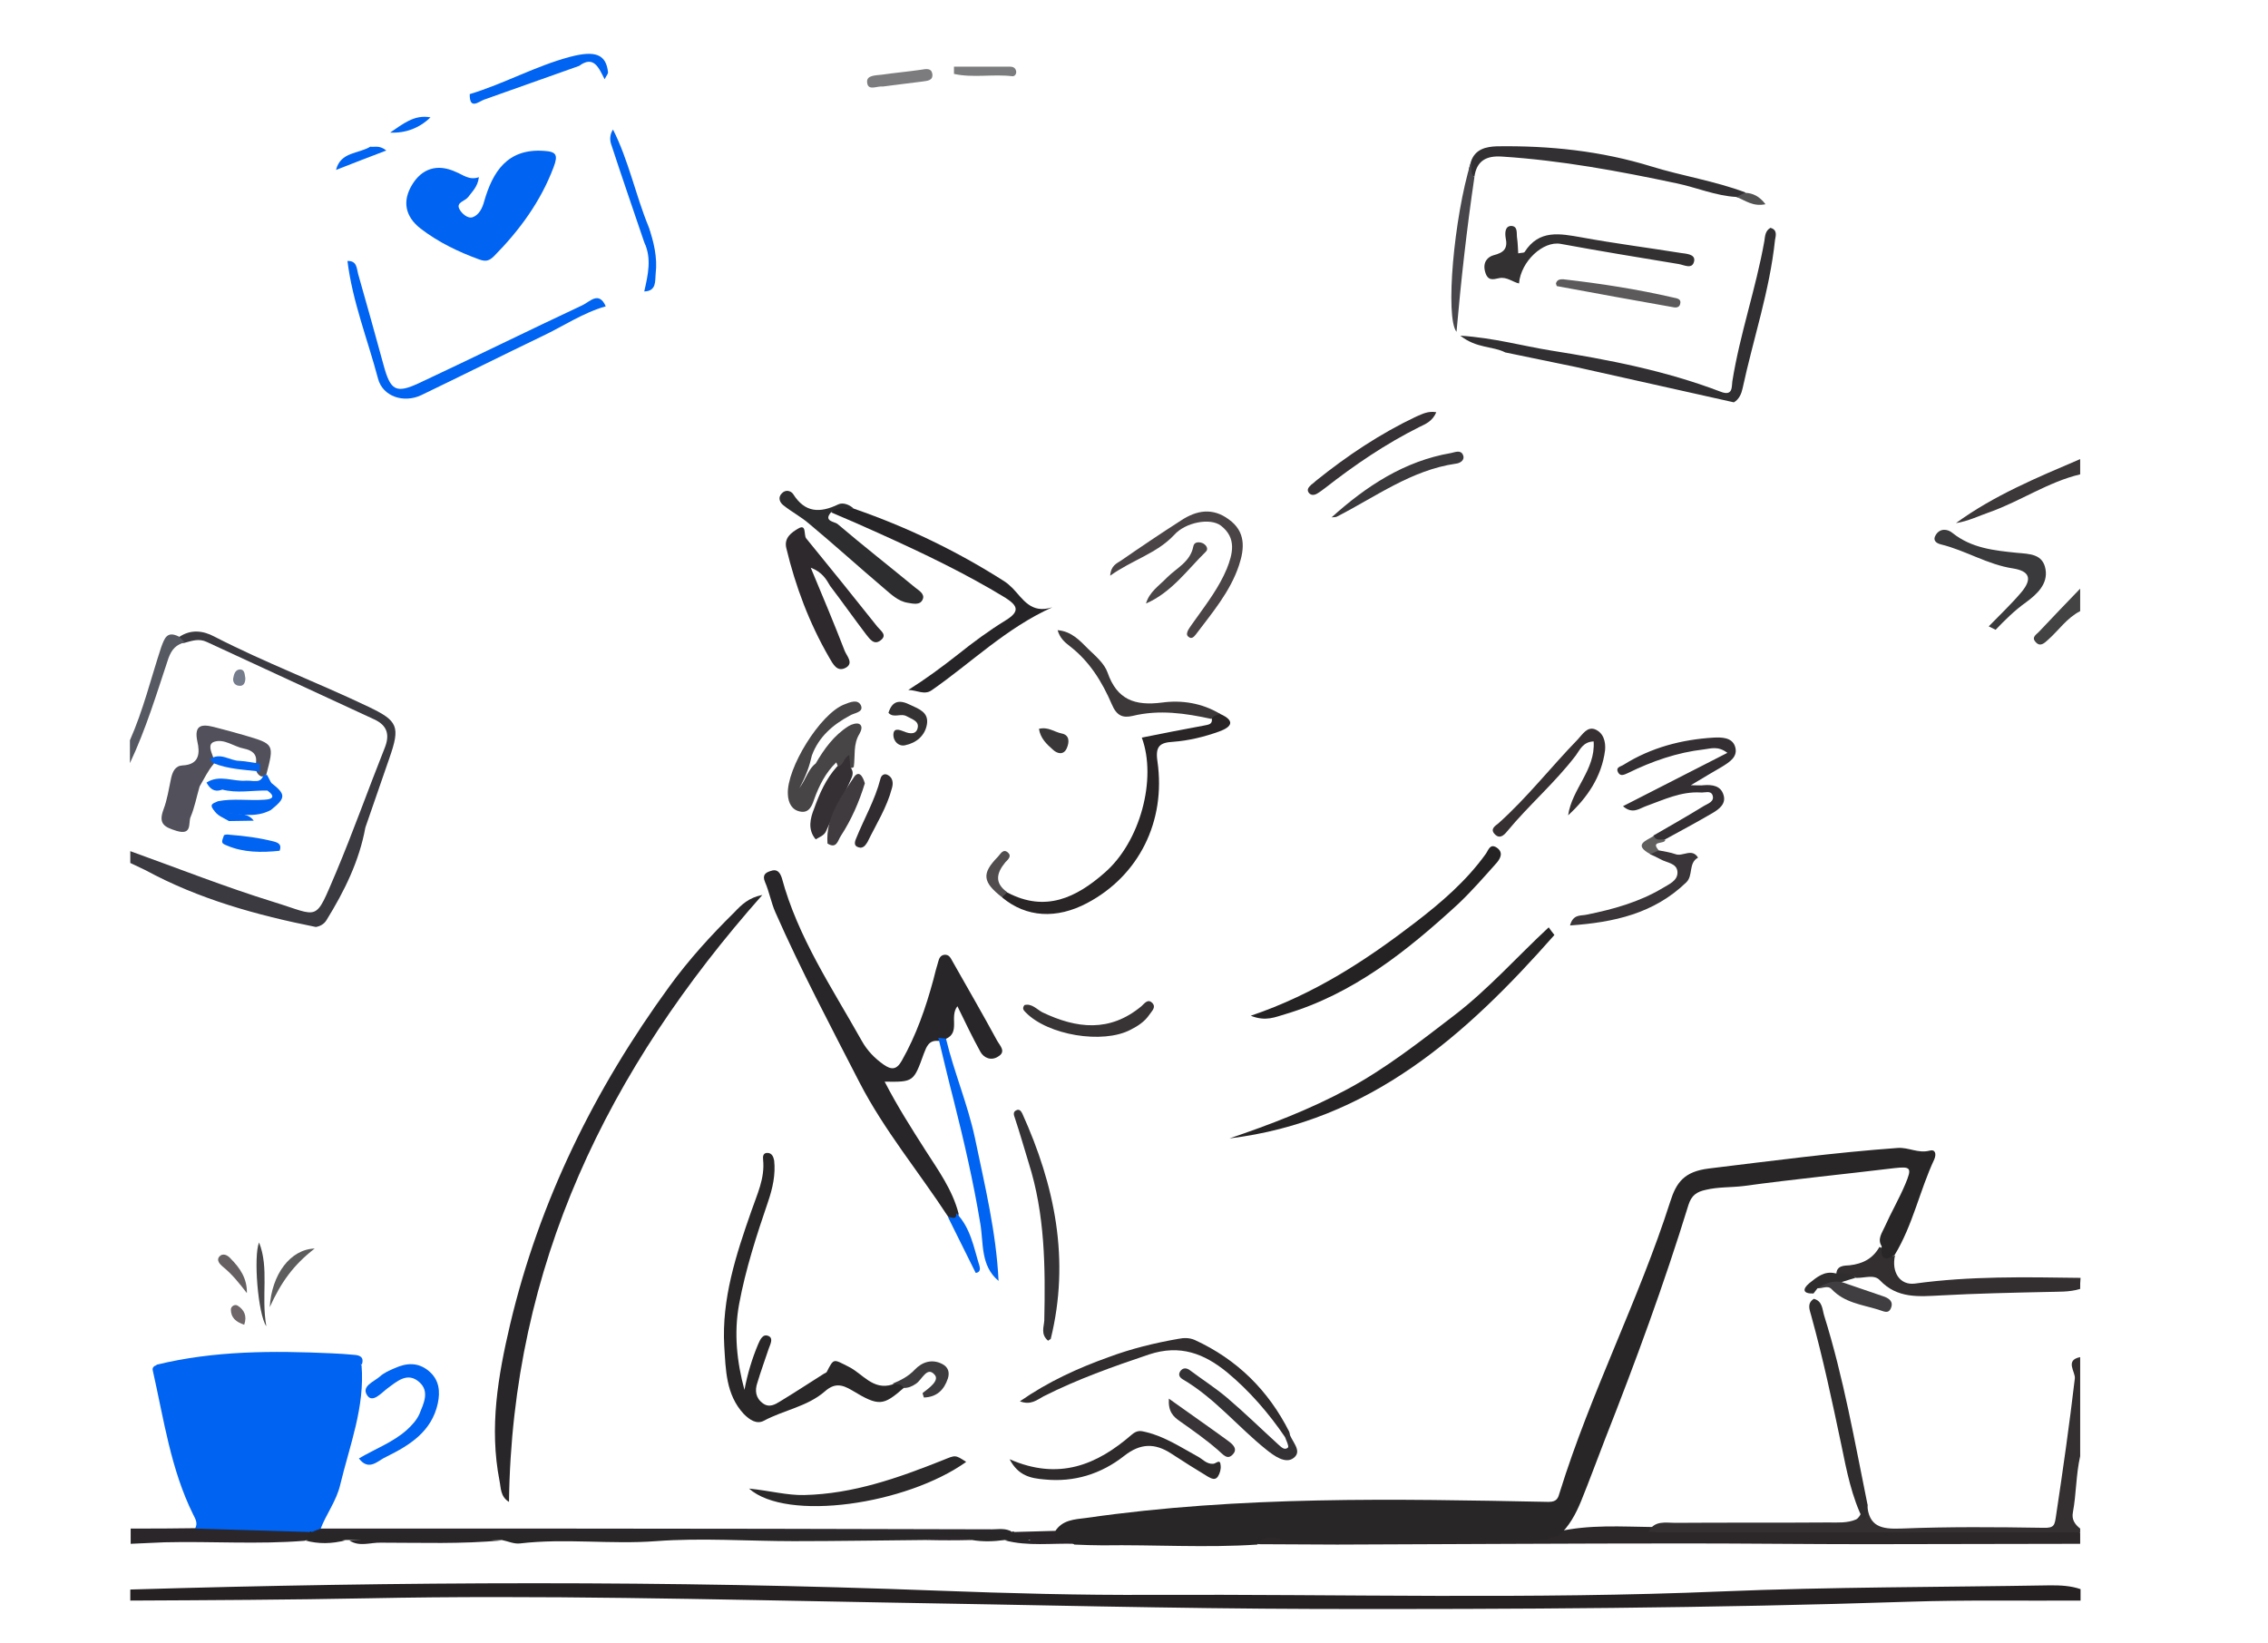 <?xml version="1.0" encoding="utf-8"?>
<!-- Generator: Adobe Illustrator 28.3.0, SVG Export Plug-In . SVG Version: 6.00 Build 0)  -->
<svg version="1.1" id="Capa_1" xmlns="http://www.w3.org/2000/svg" xmlns:xlink="http://www.w3.org/1999/xlink" x="0px" y="0px"
	 viewBox="0 0 595.3 431.2" style="enable-background:new 0 0 595.3 431.2;" xml:space="preserve">
<style type="text/css">
	.st0{fill:#252123;}
	.st1{fill:#2C282A;}
	.st2{fill:#3B3A40;}
	.st3{fill:#332F31;}
	.st4{fill:#343031;}
	.st5{fill:#2A262A;}
	.st6{fill:#3C3738;}
	.st7{fill:#565961;}
	.st8{fill:#444343;}
	.st9{fill:#282627;}
	.st10{fill:#0063F2;}
	.st11{fill:#282628;}
	.st12{fill:#292629;}
	.st13{fill:#2A2729;}
	.st14{fill:#272426;}
	.st15{fill:#272427;}
	.st16{fill:#312F32;}
	.st17{fill:#292527;}
	.st18{fill:#2D292C;}
	.st19{fill:#252223;}
	.st20{fill:#332F32;}
	.st21{fill:#323033;}
	.st22{fill:#2D2C2F;}
	.st23{fill:#343132;}
	.st24{fill:#312D2F;}
	.st25{fill:#484546;}
	.st26{fill:#353336;}
	.st27{fill:#2B292A;}
	.st28{fill:#2E2A2C;}
	.st29{fill:#4B4447;}
	.st30{fill:#373032;}
	.st31{fill:#3A393C;}
	.st32{fill:#3C383A;}
	.st33{fill:#393538;}
	.st34{fill:#353236;}
	.st35{fill:#383335;}
	.st36{fill:#363134;}
	.st37{fill:#3C393D;}
	.st38{fill:#48464A;}
	.st39{fill:#5C5A5B;}
	.st40{fill:#353033;}
	.st41{fill:#312C30;}
	.st42{fill:#393437;}
	.st43{fill:#3F3B3E;}
	.st44{fill:#3F3C3F;}
	.st45{fill:#343233;}
	.st46{fill:#4A4547;}
	.st47{fill:#7C7B7D;}
	.st48{fill:#5E5D5E;}
	.st49{fill:#7B7C7D;}
	.st50{fill:#494749;}
	.st51{fill:#3A3739;}
	.st52{fill:#514D4E;}
	.st53{fill:#666063;}
	.st54{fill:#6E6668;}
	.st55{fill:#625F5F;}
	.st56{fill:#545354;}
	.st57{fill:#302D2E;}
	.st58{fill:#403E41;}
	.st59{fill:#52505A;}
	.st60{fill:#757C8C;}
</style>
<g>
	<path class="st0" d="M34.2,417.2c70.7-2.1,141.4-2.4,212.1,0.3c18.6,0.7,37.2,1.2,55.9,1.1c49.9-0.2,99.8,1.2,149.7-0.9
		c28.8-1.2,57.5-1.1,86.3-1.6c2.7,0,5.3,0.1,7.9,1c0,1,0,2,0,3c-15,0.1-30-0.2-45,0.3c-51.8,1.7-103.6,2-155.4,1.9
		c-37.9-0.1-75.9-1.1-113.8-1.7c-45.1-0.8-90.2-2-135.3-1.1c-20.8,0.4-41.6,0.5-62.4,0.6C34.2,419.2,34.2,418.2,34.2,417.2z"/>
	<path class="st1" d="M546,405.2c-18.6,0-37.3,0.1-55.9,0.1c-15.8,0-31.6-0.2-47.3-0.2c-30.6,0-61.2,0.2-91.8,0.3
		c-7,0-13.9-0.1-20.9-0.1c0.4-3.4,3.1-2.9,5.3-2.8c21.7,0.6,43.4-0.2,65.1,0.2c2.8,0,5.6-0.3,8.4-0.7c8.3-1.9,16.7-1.3,25.1-1.2
		c0.7,0-0.2,0,0.5,0c33.6-0.6,67.2,1.3,100.9,1.1c3.5,0,7.2-2.5,10.6,0.4C546,403.2,546,404.2,546,405.2z"/>
	<path class="st2" d="M34.2,223.4c12.5,4.5,24.9,9.4,37.5,13.3c12.4,3.8,10.8,5.6,16.5-7.7c4.5-10.7,8.4-21.7,12.7-32.5
		c1.5-3.6,0.8-6.1-2.7-7.7c-14.6-6.8-29.3-13.5-43.9-20.3c-2.1-1-3.9-0.3-5.8,0.2c-1.3,0.3-1.7-0.3-1.5-1.5c3.1-2.1,6.3-1.7,9.3-0.1
		c13.2,6.8,27,12,40.4,18.4c7.8,3.7,8.4,5.2,5.5,13.5c-2.1,6.1-4.2,12.1-6.3,18.2c-1.6,8.8-5.5,16.7-10.2,24.3
		c-0.6,1-1.6,1.6-2.8,1.8c-15.5-3.1-30.7-7.3-44.7-14.9c-1.3-0.6-2.7-1.3-4-1.9C34.2,225.4,34.2,224.4,34.2,223.4z"/>
	<path class="st3" d="M546,338.3c-2.9,0.9-5.9,0.7-8.8,0.8c-9.2,0.2-18.5,0.4-27.7,0.9c-5.8,0.3-11.5,0.9-16.1-4
		c-1.5-1.6-4.1-0.5-6.3-0.6c-1.5-1.3-3.7,0.8-5.1-0.9c0-2.4,2.1-2.3,3.5-2.4c3.5-0.4,6.1-1.8,7.8-4.8c1.6,0.3,1.8,3.1,4.1,2.2
		c-1,4.4,1.3,7.9,5.2,7.4c14.5-2,29-1.7,43.5-1.5C546,336.3,546,337.3,546,338.3z"/>
	<path class="st4" d="M546,402.2c-36.6,0-73.2,0-109.8,0c-1.2,0-2.3-0.1-3.5-0.2c1.6-3,4.5-2.3,7-2.3c13.4-0.1,26.8,0,40.2-0.1
		c2.5,0,5,0.2,7.3-0.8c1.5-0.9,1.4-3,2.9-3.9c0.4,5.8,3.7,6.5,8.9,6.3c12.4-0.5,24.9-0.4,37.3-0.2c3,0.1,3-0.7,3.4-3.4
		c1.8-11.9,3.5-23.9,4.9-35.8c0.2-1.7-2.7-4.8,1.4-5.6c0,8.7,0,17.3,0,26c-1.1,4.8-1,9.8-1.9,14.7c-0.4,1.9,0.5,3.2,1.9,4.3
		C546,401.5,546,401.9,546,402.2z"/>
	<path class="st5" d="M80,404.4c-12.3,1-24.5,0.1-36.8,0.4c-3,0.1-6,0.3-8.9,0.4c0-1.3,0-2.7,0-4c5.7,0,11.3,0,17-0.1
		c3.8-2.3,8.1-1.3,12.2-1.4c5.8-0.2,11.6,0.4,17.3,1.9C82.1,402.9,81.2,403.7,80,404.4z"/>
	<path class="st6" d="M546,124.5c-8.4,2-15.6,7-23.7,9.9c-2.9,1-5.7,2.4-8.9,2.9c10-7.3,21.4-12,32.6-16.8
		C546,121.8,546,123.2,546,124.5z"/>
	<path class="st7" d="M47,167.1c0.5,0.5,1,1,1.5,1.5c-2.2,0.6-3.4,1.7-4.3,4.2c-3.1,9.3-5.9,18.6-10.1,27.5c0-2,0-4,0-6
		c3.5-7.9,5.5-16.2,8.2-24.4C43.2,167.5,43.8,165.5,47,167.1z"/>
	<path class="st8" d="M546,160.4c-3.5,1.8-5.6,5-8.4,7.5c-1,0.9-2.1,2-3.3,0.6c-1.2-1.3,0.3-2,1-2.8c3.6-3.8,7.1-7.5,10.7-11.2
		C546,156.4,546,158.4,546,160.4z"/>
	<path class="st9" d="M497.3,329.4c-2.9,1.9-3.7,0.6-3.4-2.3c-1.2-1.9,0.1-3.5,0.8-5.1c1.7-3.8,3.8-7.4,5.4-11.2
		c1.8-4.3,1.5-4.7-2.9-4.2c-13.2,1.6-26.4,2.9-39.6,4.7c-3.3,0.4-6.6,0.2-9.9,1c-2.3,0.5-3.7,1.4-4.5,3.9
		c-6.4,20.8-13.9,41.2-21.9,61.5c-2.1,5.4-4.1,10.9-6.3,16.3c-1.4,3.4-3.1,6.6-5.9,9.1c-5.1,1.8-10.4,1.1-15.6,1.2
		c-18.2,0.1-36.5-0.1-54.7,0.1c-2.9,0-6.2-2.5-8.8,1c-13.5,0.9-27.1,0-40.6,0.2c-2.5,0-4.9-0.1-7.4-0.2c-1.3-1.1-2.9-0.4-4.3-0.5
		c-3-0.2-1.4-1.7-0.8-2.9c1.9-3.1,5.1-3.2,8.3-3.6c40.3-5.8,80.8-5,121.3-4.2c2.3,0,2.5-1.2,2.9-2.5c8.1-26.1,20.7-50.4,29-76.3
		c1.6-5.1,3.7-7.9,10.1-8.7c16.5-2,33-4.2,49.6-5.4c2.9-0.2,5.4,1.5,8.4,0.7c1.5-0.4,1.8,0.9,1.2,2.3
		C503.9,312.4,502.1,321.5,497.3,329.4z"/>
	<path class="st10" d="M81.2,402.1c-10-0.3-20-0.6-30-0.9c0.8-1.4,0.1-2.5-0.5-3.7c-5.9-11.9-7.7-25-10.6-37.8
		c-0.2-0.7,0.3-1.2,1-1.4c7,0.5,13.8-0.5,20.7-1c9.8-0.8,19.6-0.2,29.4-0.3c1.4,0,2.6,0.3,3.7,1.3c0.9,11-3.1,21-5.6,31.4
		c-1,4.3-3.7,7.7-5.2,11.7c-0.4,0.8-1.2,1.2-2,1.4C81.7,402.7,81.4,402.5,81.2,402.1z"/>
	<path class="st11" d="M248.9,319.4c-7.7-11.8-16.8-22.7-23.3-35.3c-7.6-14.8-15.4-29.5-22.1-44.7c-1.1-2.5-1.6-5.4-2.7-7.9
		c-0.8-1.9,0.2-2.5,1.5-2.9c1.6-0.6,2.4,0.3,2.9,1.8c4.2,15.6,13.2,28.9,21,42.8c1.4,2.5,3.3,4.5,5.7,6.2c2,1.4,3.4,1.5,4.8-1
		c3.8-6.7,6.3-13.9,8.3-21.3c0.4-1.6,0.8-3.2,1.3-4.8c0.2-0.8,0.6-1.6,1.6-1.7c1.2-0.1,1.6,0.8,2.1,1.7c3.9,6.9,7.9,13.8,11.7,20.8
		c0.7,1.3,2.5,2.9,0.3,4.2c-1.8,1.2-3.8,0.4-4.7-1.3c-2.1-3.8-4-7.8-6-11.9c-2.2,2.8,0.9,6.9-3.1,8.6c-0.6,0.3-1.3,0.5-2,0.5
		c-2.4-0.2-3,1.5-3.7,3.3c-2.7,7.5-2.7,7.5-10.3,7.4c3.3,6.4,7,12.2,10.7,18c3.4,5.3,7.1,10.4,8.7,16.6
		C251.6,321.1,250.3,320.5,248.9,319.4z"/>
	<path class="st12" d="M200.1,234.9c-40.6,45.8-65.7,97.3-66.5,159.3c-2.3-1.4-2.1-3.7-2.5-5.6c-2.7-13.9-0.4-27.4,2.8-41
		c7.7-32.5,22.2-61.8,41.8-88.7c5.1-7,10.9-13.4,17.1-19.5C194.6,237.5,196.5,235.6,200.1,234.9z"/>
	<path class="st13" d="M237.2,364.3c-5.4,4.7-6.5,4.9-13.6,0.6c-2.7-1.6-4.6-1.9-7.1,0.3c-4.6,4-10.8,4.9-16,7.7
		c-1.9,1-3.7-0.2-5.3-1.8c-4.7-5.1-4.7-11.6-5.1-17.8c-0.7-12.4,3.1-24,7.1-35.4c1.5-4.4,3.6-8.6,3.1-13.5c-0.1-0.9,0-1.8,1.1-1.8
		c1.2,0,1.6,1,1.8,2c0.4,3.7-0.4,7.3-1.6,10.8c-3,8.8-5.9,17.7-7.6,26.9c-1.4,7.6-0.6,15.1,1.4,22.5c0.8-4.2,2-8.2,3.6-12
		c0.5-1.1,1.2-2.9,2.8-2.1c1.2,0.6,0.4,2.1,0,3.2c-1,3-2.1,6-3,9c-0.7,2-0.5,4,1.4,5.4c1.7,1.3,3.3,0.3,4.6-0.5
		c3.8-2.3,7.6-4.8,11.4-7.2c0.3-0.2,0.7-0.3,0.8-0.5c1.9-3.7,1.7-3.4,5.7-1.4c3.7,1.8,6.4,6.3,11.5,4.7
		C235.5,362.8,237,361.8,237.2,364.3z"/>
	<path class="st9" d="M81.2,402.1c0.2-0.2,0.4-0.2,0.6,0c4.9-0.9,9.9-0.3,14.9-0.3c54.7-0.1,109.4-0.1,164.1-0.1
		c1.7,0,3.3-0.2,4.9,0.4l0.2-0.2l0.2,0.1c1.4,1.5,3.6-0.2,5.2,1.6c-2.5,1.7-5.1,1-7.6,0.6c-2.9,0.4-5.7,0.5-8.6,0c-4-1-8-1-12,0
		c-11.6,0.1-23.2,0.3-34.8,0.3c-12,0-24.1-0.9-36.1,0c-11.9,0.9-23.8-0.8-35.7,0.6c-1.6,0.2-3.2-0.6-4.8-0.9
		c-13.3,0.7-26.7,0.6-40,0c-0.3,0-0.7,0-1,0c-3.5,0.6-7.1,0.6-10.7,0c0,0-0.1,0-0.1,0C80.4,403.6,80.8,402.8,81.2,402.1z"/>
	<path class="st14" d="M408,245.4c-23.1,26.2-48.4,48.9-85.3,53.4c10.6-3.6,21.1-7.6,31.1-13c10-5.4,18.9-12.4,27.9-19.3
		c9-6.9,16.5-15.4,24.8-23.1C407,244.1,407.5,244.8,408,245.4z"/>
	<path class="st15" d="M224.1,133.5c13.9,4.8,27,11.1,39.4,19c0.8,0.5,1.6,1.2,2.3,1.9c2.7,2.8,4.8,6.8,10.4,5
		c-12.2,5.5-21.3,14.6-31.7,21.8c-1.9,1.3-3.9-0.1-6.1-0.1c4.6-2.9,8.8-6,13-9.3c4-3.2,8.2-6.3,12.6-9c3.9-2.4,3-3.9-0.1-5.9
		c-10.5-6.4-21.6-11.7-32.9-16.8c-4.2-1.9-8.5-3.8-12.8-5.6C219.7,131.5,222,133.4,224.1,133.5z"/>
	<path class="st16" d="M455.1,105.6c-13.9-3.1-27.7-6.2-41.6-9.3c-6.1-1.3-12.3-2.5-18.4-3.8c-3.3-1.7-7.5-1-11.8-4.4
		c9,0.6,16.3,2.7,23.8,3.9c15.1,2.4,30.1,5.3,44.5,10.8c3.3,1.3,2.9-1.3,3.1-2.7c2-12.5,6.2-24.4,8.4-36.8c0.2-1.3,0.2-2.7,1.6-3.5
		c1.9,0.5,1.4,2.1,1.2,3.2c-1.4,13.3-5.7,25.9-8.5,38.9C457.1,103.3,456.5,104.8,455.1,105.6z"/>
	<path class="st17" d="M320.3,187.4c4,1.8,3,3.4-0.3,4.6c-3.9,1.4-8,2.4-12.1,2.7c-3.4,0.2-4.7,1.1-4.1,5.1
		c2.3,15.9-5,30.1-18.4,37.2c-8.1,4.3-16,3.8-22.3-1.4c-0.2-1.1,0.2-1.6,1.4-1.3c9.9,5.2,18,1.3,25.4-5.2
		c9.4-8.1,13.8-24.7,9.8-35.5c5.5-1.1,11-2.2,16.5-3.2c1-0.2,2-0.3,1.9-1.6C317.9,186.7,318.9,186.8,320.3,187.4z"/>
	<path class="st18" d="M212.8,149c3.3,7.9,6.2,14.8,8.9,21.8c0.5,1.3,2.4,3.2,0.4,4.4c-2.4,1.4-3.5-1-4.5-2.7
		c-5.2-9-8.8-18.6-11.2-28.6c-0.7-2.8,1.5-4.2,3-5.1c2.4-1.5,1.5,1.6,2.2,2.5c6.3,7.7,12.5,15.4,18.7,23.2c0.9,1.1,2.7,2.2,0.8,3.6
		c-1.7,1.3-2.8-0.4-3.7-1.5c-3.2-4.2-6.3-8.6-9.5-12.8C216.9,152.1,215.9,150.2,212.8,149z"/>
	<path class="st19" d="M328.3,266.6c16.8-5.7,30.3-14.6,43.2-24.5c6.9-5.3,13.4-10.9,18.5-18c0.7-1,1.1-2.8,2.9-1.6
		c1.7,1.2,1,2.7,0,3.9c-3.3,3.7-6.6,7.5-10.2,10.9c-13.4,12.3-27.5,23.6-45.4,28.9C334.8,266.9,332.3,268.2,328.3,266.6z"/>
	<path class="st20" d="M434,219.3c4.5-2.6,8.9-5.1,13.3-7.8c1-0.6,2.8-1.1,2.2-2.8c-0.5-1.3-2-0.6-3.1-0.7
		c-5.2-0.3-9.7,1.9-14.4,3.6c-1.7,0.6-3.5,2.2-6,0c9.2-4.7,18-9.2,27.4-14c-2.5-1.9-4.4-1.1-6.2-0.9c-7,0.8-13.6,3.1-19.9,6.2
		c-0.9,0.4-2,1-2.6-0.2c-0.7-1.4,0.8-1.5,1.5-2c7.2-4.5,15.2-6.6,23.6-7.1c2-0.1,4.8-0.1,5.6,2.3c0.9,2.7-1.4,4.1-3.5,5.4
		c-2.4,1.4-4.8,2.8-8.1,4.8c1.9,0,2.6,0.1,3.3,0c2.3-0.2,4.6,0.1,5.3,2.6c0.7,2.3-1.2,3.7-2.9,4.7c-4.1,2.4-8.4,4.7-12.6,7
		C435.8,220.8,434.3,221.7,434,219.3z"/>
	<path class="st10" d="M91.2,68.5c2.5-0.1,2.4,1.9,2.8,3.4c2.3,8,4.5,16,6.7,24c1.8,6.6,3.2,7.5,9.4,4.6
		c14.3-6.7,28.5-13.7,42.8-20.4c1.9-0.9,4.3-3.8,6.1,0.3c-6,1.7-11.1,5.2-16.6,7.8c-10.6,5.1-21.2,10.4-31.8,15.5
		c-4.6,2.2-10.2,0.4-11.4-4.4C96.5,89.1,92.5,79.1,91.2,68.5z"/>
	<path class="st21" d="M455.8,51.7c-5.5-0.3-10.5-2.5-15.8-3.6c-15.1-3.2-30.2-6-45.7-7c-4.2-0.3-6.7,1.1-7.3,5.3
		c-2.4-0.9-1.2-2.5-0.9-4c1.1-3.3,4-3.9,6.8-4c13.8-0.2,27.3,1.2,40.6,5.3c8.1,2.5,16.6,3.8,24.6,6.8
		C458.2,52.6,456.9,52,455.8,51.7z"/>
	<path class="st22" d="M224.1,133.5c-2,0.4-4.2-0.8-6,1c-2,2.3,0.9,2.4,1.7,3c6.7,5.7,13.6,11.1,20.4,16.7c1,0.8,2.6,1.7,2,3.1
		c-0.7,1.7-2.7,1.1-4,0.9c-2.5-0.4-4.4-2.3-6.3-3.9c-6.6-5.6-13-11.4-19.6-16.9c-2.1-1.8-4.6-3.1-6.7-4.8c-0.9-0.7-1.5-2-0.4-3.1
		c1-1.1,2.4-0.7,3,0.2c3.1,4.9,7,5,11.8,2.7C221.2,131.8,222.9,132.4,224.1,133.5z"/>
	<path class="st23" d="M398.5,66.5c0.9-0.2,1.6-0.1,1.7-0.4c3.8-5.9,9.2-4.8,14.9-3.8c8.7,1.6,17.4,2.7,26.1,4.1
		c1.4,0.2,3.7,0.3,3.5,2c-0.4,2.5-2.7,1.1-4.1,0.9c-10.3-1.7-20.7-3.4-31-5.3c-4.6-0.8-10.4,4.6-10.9,10.4c-1.7-0.4-3.2-1.8-5.2-1.4
		c-1.5,0.3-3,0.9-3.7-1.7c-0.7-2.6,0.8-3.9,2.2-4.3c2.8-0.7,3.8-1.8,3.2-4.6c-0.2-1.2-0.2-3.1,1.5-3.1c1.8,0.1,1.3,2,1.5,3.2
		C398.4,63.8,398.4,65,398.5,66.5z"/>
	<path class="st24" d="M337.3,377.2c-4.3-6.3-9.3-12.1-15.2-17c-6-4.9-12.3-7.4-20.5-4.7c-9.5,3.2-18.8,6.5-27.7,11
		c-1.7,0.9-3.3,2.4-6.2,1.3c7.5-5.2,15.2-8.7,23.3-11.6c5.9-2.2,12-3.7,18.3-4.8c1.5-0.3,2.9-0.3,4.3,0.3
		c11.1,5.1,19.3,13.2,24.8,24.1C338.7,376.8,338.4,377.2,337.3,377.2z"/>
	<path class="st25" d="M214.1,200.4c2.2-3.8,4.8-7.4,8.6-9.8c0.8-0.5,2.1-0.9,2.8-0.6c1,0.5,0.6,1.7,0.1,2.6
		c-1.7,2.7-1.1,5.8-1.5,8.7c-0.4,0.3-0.7,0.4-1.1,0.1c-0.4-0.5-0.4-1.2-0.3-1.8c-0.6,0.3-0.4,1.1-0.9,1.5c-0.6,0.6-1.2,1-2,0.2
		c0-0.2,0.1-0.3,0-0.5c-0.1-0.2-0.2-0.5-0.3-0.7c-2.8,2.7-4.5,6.1-5.8,9.7c-0.6,1.8-1.4,3.7-3.7,3.2c-2.1-0.4-3.1-2.2-3.2-4.5
		c-0.4-6.8,8.5-21.2,14.8-23.6c1.5-0.6,3.6-1.5,4.4,0.3c0.7,1.8-1.8,1.9-2.9,2.6c-4.5,2.4-8.2,5.6-10,10.5c-0.6,2.7-1.5,5.3-3.3,8.6
		C211.7,204.2,212.2,201.8,214.1,200.4z"/>
	<path class="st26" d="M275.1,351.9c-2-1.7-1.1-3.6-1-5.3c0.3-14,0.2-27.9-4.1-41.4c-1.2-3.9-2.3-7.8-3.6-11.7
		c-0.3-0.8-0.6-1.7,0.4-2.1c0.6-0.3,1.1,0,1.5,0.8c8.6,19,12.6,38.5,7.5,59.2C275.8,351.5,275.6,351.5,275.1,351.9z"/>
	<path class="st27" d="M196.6,390.7c5.7,0.6,10,1.8,14.5,1.7c12.9-0.3,24.7-4.5,36.5-9.2c3.2-1.3,3.1-1.4,6,0.5
		C237.9,394.9,206.5,399.5,196.6,390.7z"/>
	<path class="st5" d="M265.7,402.1c-61.3,0-122.6,0-183.9,0c0.8-0.3,1.6-0.6,2.4-0.9c19.6,0,39.2,0,58.9,0
		c39.1,0,78.2,0.1,117.3,0.2C262.1,401.4,264,401,265.7,402.1z"/>
	<path class="st10" d="M262.1,336.2c-4.8-4-3.9-9.9-4.8-15.1c-1.8-10.9-4.3-21.7-7-32.4c-1.4-5.4-2.7-10.9-4-16.3
		c0.7,0.1,1.3,0.1,2,0.2c2.1,8.8,5.7,17.2,7.6,26.1C258.5,311.2,261.5,323.5,262.1,336.2z"/>
	<path class="st28" d="M265,383c13,5.7,23,1.4,32-6.4c1.6-1.4,2.6-1,3.9-0.7c4.9,1.2,9.1,4,13.5,6.4c1.3,0.7,2.3,2,4,1.9
		c0.8,0,1.9-1.5,2,0.5c0.1,0.9-0.2,2-0.7,2.8c-0.7,1.1-1.7,0.6-2.6,0.1c-3.3-2-6.5-4-9.7-6.1c-4.3-2.8-8.1-2.7-12.3,0.6
		c-6.1,4.8-13.2,7-21,6.2C270.6,388,267.3,387.4,265,383z"/>
	<path class="st10" d="M95,358.1c-16.6,0.1-33.2,0.1-49.8,1.8c-1.4,0.1-3.9,1.6-4.1-1.7c15.1-3.7,30.5-3.7,45.9-3
		c2,0.1,4,0.2,5.9,0.4C94.5,355.7,95.6,356.2,95,358.1z"/>
	<path class="st29" d="M291.4,151.1c0.2-2.7,1.7-3.2,2.9-4c5.2-3.6,10.4-7.1,15.7-10.5c4.1-2.7,8.3-3.4,12.5-0.3
		c4.5,3.2,4.2,7.6,2.7,12.1c-2.3,6.9-7,12.4-11.3,18.1c-0.5,0.6-1.1,1.4-2,0.6c-0.6-0.5-0.3-1.2,0-1.8c0.6-1,1.3-1.9,2-2.9
		c3-4.2,6.1-8.3,8.1-13.1c1.6-4,2.6-8.1-1.5-11.3c-2.8-2.2-9.4-0.9-12.3,2.4C303.6,145.3,297.1,147,291.4,151.1z"/>
	<path class="st30" d="M411.6,214c1-7,7.2-11.9,6.7-19.4c-2.8,0.1-3.6,2.2-4.7,3.7c-5.5,7.2-12.3,13-18,19.9c-0.9,1.1-2,2.1-3.3,0.7
		c-1.2-1.3,0.1-2.1,1-2.8c7.6-6.8,13.8-14.8,20.9-22.1c1.2-1.3,2.4-3.3,4.4-2.6c2.3,0.9,2.9,3.3,2.7,5.5
		C420.4,203.9,416.6,209.4,411.6,214z"/>
	<path class="st10" d="M94.2,382.8c4.2-2.5,8.9-4.2,12.6-7.5c1.4-1.3,2.6-2.6,3.3-4.2c1.1-2.7,2.7-5.9,0-8.3
		c-3.1-2.8-5.8-0.3-8.4,1.6c-1.6,1.2-3.8,3.8-5.2,2c-1.9-2.5,1.6-3.7,3.2-5.1c1.1-1,2.5-1.6,3.9-2.2c3.1-1.4,6.1-1.6,8.9,0.7
		c2.8,2.3,3.1,5.4,2.4,8.6c-1.6,7.3-7.3,10.9-13.4,13.9C99.2,383.3,96.9,386.3,94.2,382.8z"/>
	<path class="st31" d="M523.8,165.3c-0.6-0.3-1.2-0.6-1.8-0.9c2.9-3,5.9-5.8,8.6-9c2.9-3.5,2.1-5.5-2.2-6.2
		c-6.7-1-12.4-4.7-18.9-6.3c-1.3-0.3-2.3-1.1-1.4-2.5c1.1-1.8,3.1-1.6,4.4-0.5c5,4,11,4.6,16.9,5.2c3.4,0.3,6.8,0.3,7.5,4.3
		c0.7,3.9-2.3,6.6-5,8.6C528.8,160.2,526.3,162.7,523.8,165.3z"/>
	<path class="st32" d="M320.3,187.4c-0.9,0.2-1.8,0.4-2.3,1.3c-6.9-1.5-13.7-2.5-20.7-0.8c-2.6,0.6-4.2,0-5.5-3.1
		c-2.5-5.8-5.8-11.2-11-15.2c-1.3-1-2.6-2.1-3.2-4.2c3.7,0.3,5.9,2.8,8.1,5c1.9,1.8,4.2,3.8,5,6.1c2.5,7.2,7.2,8.8,14.3,7.9
		C310.1,183.7,315.5,184.5,320.3,187.4z"/>
	<path class="st33" d="M435.4,223.2c1.5,0.3,3,0.5,4.4,1c1.9,0.7,4.3-1.7,5.9,0.9c-2.6,1.4-1.2,4.7-3.1,6.5
		c-8.5,8.2-19,10.5-30.5,11.3c0.8-3,2.8-2.5,4.2-2.8c7-1.4,13.9-3.3,20.1-7c1.6-1,4-1.9,3.9-4.2c-0.1-2.4-2.8-2.4-4.5-3.4
		c-0.9-0.5-1.8-0.9-2.7-1.3C433.3,222.4,434.4,222.9,435.4,223.2z"/>
	<path class="st34" d="M337.3,377.2c0.3-0.5,0.7-0.9,1-1.4c0.5,2.4,3.8,5,1.2,6.9c-2.1,1.6-5.1-0.6-7.1-2.2
		c-7.5-6-13.6-13.6-22-18.5c-0.8-0.5-1.2-1.2-0.6-2.1c0.7-1,1.7-0.9,2.6-0.2c3.2,2.4,6.5,4.5,9.6,7.1c4.7,4,9.1,8.3,13.6,12.4
		c0.7,0.6,1.6,1.6,2.5,0.7C338.3,379.4,337.6,378.1,337.3,377.2z"/>
	<path class="st35" d="M268.9,263.8c1.9-0.5,3.2,1.1,4.7,1.9c9,4.3,17.7,5.3,26-1.6c0.8-0.7,1.7-2.1,2.9-0.8c1,1.1-0.2,2.1-0.8,3
		c-1.2,1.8-3,3-5,4c-7.3,3.8-21.7,1.4-27.5-4.6C268.7,265.2,268.2,264.7,268.9,263.8z"/>
	<path class="st36" d="M377,108.2c-1.1,2.5-2.9,3.1-4.5,3.9c-8.8,4.4-16.9,9.9-24.7,16c-0.7,0.5-1.3,1-2,1.4
		c-0.8,0.5-1.7,0.6-2.3-0.2c-0.6-0.9,0.1-1.5,0.7-2.1c0.4-0.3,0.8-0.6,1.2-1c8.2-6.6,16.9-12.4,26.4-16.9
		C373.3,108.7,374.8,107.8,377,108.2z"/>
	<path class="st37" d="M349.5,135.8c9.1-8.2,19.1-14.8,31.4-16.9c1-0.2,2.5-0.9,3.1,0.5s-0.8,2.2-1.9,2.3
		c-11.7,1.7-21,8.7-31.2,13.9C350.5,135.8,350,135.7,349.5,135.8z"/>
	<path class="st10" d="M152,17.3c-8.3,2.9-16.5,5.9-24.8,8.8c-1.5,0.5-4,2.9-3.9-1.4c9-2.7,17.3-7.4,26.4-9.8
		c6.5-1.7,9.4-0.7,9.9,4.1c0,0.4-0.4,0.8-0.9,1.8C157.2,17.9,155.9,14.4,152,17.3z"/>
	<path class="st38" d="M386.1,42.5c0.3,1.3-0.4,2.9,0.9,4c-2,13.5-3.5,27-4.7,40.6C379.3,83.3,381.6,57.1,386.1,42.5z"/>
	<path class="st39" d="M408.4,74.4c0.3-1.1,1.2-1.1,1.9-1.1c9.7,1.1,19.4,2.6,28.9,4.8c0.9,0.2,2.2,0.3,1.8,1.7c-0.2,1-1.3,1-2,0.8
		c-10.1-1.8-20.2-3.6-30.3-5.5C408.6,75.2,408.5,74.7,408.4,74.4z"/>
	<path class="st40" d="M219.7,201.2c1.8-0.1,1.6-2.3,3.2-3c0.1,1.2,0.2,2.2,0.3,3.2c0.8,0.9,0.7,1.9,0.3,2.8c-2,4.7-4.6,9.3-6.7,14
		c-0.5,1.1-1.7,1.5-2.7,2.1c-2.2-2.6-1.4-5.6-0.4-8.1C215.1,208.3,216.8,204.4,219.7,201.2z"/>
	<path class="st41" d="M225.9,222.5c-1.6-0.2-1.8-1-1.2-2.4c2.1-5.2,5-10.2,6.4-15.7c0.2-0.9,1-1.5,1.9-1c1.4,0.7,1.5,2.2,1.1,3.5
		c-1.3,5-4.1,9.4-6.4,14.1C227.3,221.6,226.9,222.4,225.9,222.5z"/>
	<path class="st42" d="M306.8,367.1c5.6,4,10.5,7.4,15.3,10.9c1.1,0.8,2.9,2.1,1.6,3.6c-1.5,1.8-2.6,0.2-4-1
		c-3.1-2.7-6.5-5.1-9.9-7.5C307.9,371.8,306.6,370.5,306.8,367.1z"/>
	<path class="st10" d="M169.1,63.6c-2.9-8.6-5.9-17.2-8.7-25.8c-0.4-1.2-0.3-2.6,0.5-3.8c4.1,8.1,5.9,17.1,9.3,25.4
		C170.4,60.9,171.9,62.8,169.1,63.6z"/>
	<path class="st43" d="M227,205.6c-1.5,4.9-3.5,9.5-6.3,13.8c-0.8,1.2-1.1,3.5-3.5,2c-0.5-6.8,3.4-12,6.8-17.2
		C225.4,201.9,226.5,203.8,227,205.6z"/>
	<path class="st44" d="M237.2,364.3c-0.7-1.2-1.9-1-3-1.1c2.2-0.9,4.2-1.9,5.9-3.7c1.9-2,4.5-2.9,7.2-1.5c1.6,0.8,2,2.2,1.5,3.8
		c-1,3-2.9,4.9-6.3,5c-0.2-0.7-0.4-1.1-0.3-1.2c1.7-1.3,4.5-3.3,3.1-4.8c-2-2.3-3.3,1.4-4.9,2.4
		C239.4,363.9,238.4,364.3,237.2,364.3z"/>
	<path class="st45" d="M233.2,187.1c1-3.2,2.9-3.5,5.7-2.1c2.4,1.1,4.9,2,4.4,5.1c-0.5,3-2.8,4.9-5.7,5.5c-1.7,0.4-3-1-3.1-2.5
		c-0.1-2.2,1.5-1.6,2.8-1.1c1.6,0.7,3.3,0.8,3.6-1.1c0.3-1.7-1.7-2.2-2.9-2.9C236.4,187.1,234.6,188.6,233.2,187.1z"/>
	<path class="st46" d="M300.8,158.4c0.9-3.1,3.5-4.7,5.5-6.8c2.5-2.5,6.1-4.1,6.9-8.1c0.2-1.3,1.4-1.3,2.3-1c1.1,0.4,1.8,1.6,1,2.3
		C311.6,149.6,307.5,155.5,300.8,158.4z"/>
	<path class="st47" d="M231.8,22.7c-1.6-0.2-4,1.3-4.2-1.1c-0.2-1.9,2.3-1.8,3.9-2c3.4-0.5,6.9-0.8,10.3-1.3c1.2-0.2,2.6-0.5,2.9,1
		c0.3,1.9-1.3,1.9-2.6,2.1C238.6,21.8,235.2,22.3,231.8,22.7z"/>
	<path class="st48" d="M82.6,327.7c-5.7,4.4-8.9,9-11.8,15.4C71.3,334.5,76.2,327.9,82.6,327.7z"/>
	<path class="st10" d="M251,318.4c3.8,3.9,4.6,9.1,6.1,13.9c0.2,0.7,0.2,1.7-1,1.8c-2.4-4.9-4.9-9.8-7.3-14.7
		C249.8,319.4,251.1,320.4,251,318.4z"/>
	<path class="st49" d="M250.4,17.5c4.9,0,9.8,0,14.8,0c0.7,0,1.3,0.3,1.5,1.1c0.2,0.8-0.4,1.5-1,1.4c-5.1-0.6-10.3,0.5-15.3-0.6
		C250.4,18.7,250.4,18.1,250.4,17.5z"/>
	<path class="st50" d="M68,326.1c2.7,6.8,0.5,14,1.9,22C67.7,344.9,66.5,329.7,68,326.1z"/>
	<path class="st5" d="M263.8,404.3c2.1,0,4.2,0,6.6,0c-1.2-1.9-3.5-0.4-4.2-2.2c3.6-0.1,7.3-0.2,10.9-0.3c-0.3,1.4-0.4,2.6,1.6,2.4
		c1.2-0.1,2.6-0.3,3.5,1C276,405,269.8,405.9,263.8,404.3z"/>
	<path class="st51" d="M272.7,191.3c2.4-0.6,4,0.8,5.9,1.2c2.2,0.4,2.1,2.3,1.4,3.9c-0.8,1.8-2.4,1.5-3.6,0.4
		C274.7,195.3,273.1,193.8,272.7,191.3z"/>
	<path class="st52" d="M264.4,234.2c-0.5,0.4-0.9,0.9-1.4,1.3c-5.1-4-5.4-6.2-1.1-10.6c0.7-0.7,1.4-2.3,2.7-1.1c1,0.9,0,1.8-0.7,2.5
		C261.5,229.2,261,231.8,264.4,234.2z"/>
	<path class="st10" d="M97.2,38.5c1.1,0.2,2.3-0.5,4.2,1c-4.7,1.8-8.9,3.4-13.2,5.1C89.4,39.8,94.1,40.4,97.2,38.5z"/>
	<path class="st10" d="M169.1,63.6c1.5-1.1,0.7-2.8,1.1-4.2c1.4,4,2.4,8.2,1.9,12.4c-0.2,1.9,0.3,4.6-3,4.7
		C170.1,72.1,171.1,67.8,169.1,63.6z"/>
	<path class="st53" d="M64.8,339.4c-2-2.6-3.9-5-6.4-7c-0.7-0.6-1.6-1.6-0.9-2.5c1-1.2,2.3-0.4,3,0.4
		C63,332.8,64.9,335.6,64.8,339.4z"/>
	<path class="st10" d="M113,30.8c-2.9,2.8-6.5,4.2-10.6,4C105.7,32.6,108.7,30,113,30.8z"/>
	<path class="st54" d="M64.1,347.7c-2.1-0.7-3.5-1.8-3.5-4c0-0.8,1-1.5,1.8-1C64.1,343.8,64.9,345.4,64.1,347.7z"/>
	<path class="st55" d="M435.4,223.2c-0.7,0.3-1.5,0.7-2.2,1c-4.6-2.5-1.2-3.5,0.9-4.8c0.6,1.5,2,0.7,3,1
		C437.1,221.7,433,220.5,435.4,223.2z"/>
	<path class="st56" d="M455.8,51.7c0.8-0.4,1.5-0.8,2.3-1.1c2,0.1,3.7,0.9,5.3,3C460.1,54.3,458.1,52.6,455.8,51.7z"/>
	<path class="st5" d="M91.7,404.3c13.3,0,26.6,0,40,0c-10.6,1-21.1,0.6-31.7,0.6C97.3,404.8,94.3,406.1,91.7,404.3z"/>
	<path class="st5" d="M243.1,404.2c4-1.7,8-1.7,12,0C251.1,404.3,247.1,404.3,243.1,404.2z"/>
	<path class="st5" d="M80,404.3c3.5,0,7.1,0,10.6,0C87.1,405.2,83.6,405.3,80,404.3z"/>
	<path class="st57" d="M489.2,399.2c-3.2-6.3-4.5-13.2-5.9-20c-2.4-11.4-4.8-22.7-7.9-33.9c-0.4-1.5-1.2-3.2,0.7-4.4
		c2.3,0.6,2.2,2.8,2.7,4.4c5.1,16.3,8,33,11.4,49.7C489.9,396.4,490.5,398,489.2,399.2z"/>
	<path class="st58" d="M483.4,336.5c3.6,1.2,7.2,2.5,10.8,3.7c1.6,0.5,2.9,1.4,2.1,3.2c-0.7,1.6-2,0.7-3.4,0.3
		c-4.3-1.3-8.8-1.8-12.1-5.3c-1.1-1.2-2.5-0.1-3.8-0.3C478.5,335,480.7,334.7,483.4,336.5z"/>
	<path class="st57" d="M483.4,336.5c-2.4-0.4-4.5,0.3-6.4,1.7c-0.3,0.4-0.6,0.8-1,1.3c-2.9,0.1-2.9-1.2-1.1-2.7
		c1.9-1.5,3.9-3.3,6.8-2.6c1.7,0.4,3.8-0.6,5.3,1.2C485.9,335.7,484.7,336.1,483.4,336.5z"/>
	<path class="st59" d="M52.4,206.4c-0.8,2.7-1.3,5.5-2.4,8.1c-0.6,1.5,0.5,4.8-3.6,3.6c-3.2-1-4.9-1.8-3.5-5.6c1-2.6,1.4-5.4,2-8.2
		c0.4-1.8,1.1-3.3,3-3.4c4.5-0.2,4.6-3.3,3.9-6.3c-0.9-4.3,1.1-4.6,4.3-3.8c2.7,0.7,5.4,1.4,8.1,2.2c7.8,2.3,7.8,2.3,5.7,10.3
		c-0.3,0.4-0.8,0.5-1.3,0.5c-0.7-0.3-1.1-0.8-1.4-1.6c-0.1-0.7-0.1-1.4,0-2.1c0.3-2.3-1.2-3.2-3.1-3.6c-2.7-0.5-5.2-2.7-7.9-1.8
		c-1.7,0.6-0.8,2.5-0.3,3.9c0.3,0.6,0.5,1.3,0.2,1.9C54.6,202.2,53.6,204.4,52.4,206.4z"/>
	<path class="st10" d="M70.2,207.5c-4-0.1-8,0.8-12-0.3c1.1-3,3.7-1.9,5.7-2.1c2.4-0.2,4.8-0.2,7.2,0.3c4,3.1,4,4,0,7.2
		c-4.1,2.2-8.3,1-12.5,0.8c-0.9-0.1-1.7-0.5-2.6-0.9c-1.2-1.6,0.3-1.7,1.2-2.2c4-0.8,8.1-0.1,12.2-0.4
		C71.5,209.8,72.4,209.1,70.2,207.5z"/>
	<path class="st10" d="M73.4,223.3c-4.7,0.5-9.5,0.5-13.9-1.4c-1.5-0.6-1.4-0.8-0.7-2.7c0.5-0.2,1-0.2,1.5-0.1
		c3.9,0.3,7.8,0.8,11.7,1.8C73.4,221.3,73.9,221.9,73.4,223.3z"/>
	<path class="st10" d="M54.2,205.4c3.4-2.2,7-0.2,10.4-0.5c1.7-0.1,3.7,1,4.6-1.5c0.3,0,0.6,0,0.9,0c0.4,0.7,0.7,1.4,1.1,2.1
		c-2.4,1.9-5.3,0.6-7.9,1c-1.7,0.2-3.6-0.6-5.1,0.8C56.2,208,55.1,207,54.2,205.4z"/>
	<path class="st10" d="M58.2,212.4c2.4,2.1,6.3,0.1,8.4,3c-2.2,0-4.3,0.1-6.5,0.1c-1.5-0.9-3.2-1.4-4.1-3.1
		C56.8,212.5,57.5,212.4,58.2,212.4z"/>
	<path class="st60" d="M64.4,178c0,1.1-0.4,2.1-1.5,2c-1.1,0-1.8-0.8-1.7-1.9c0.2-1.1,0.5-2.4,1.9-2.4
		C64.3,175.8,64.2,177.1,64.4,178z"/>
	<path class="st10" d="M125.7,46.5c-0.3,2.5-1.7,3.7-2.8,5.2c-0.8,1.1-3.3,1.4-2.3,3.2c0.5,1,2.1,2.6,3.5,2.1c1.6-0.6,2.5-2.3,3-4.2
		c2.2-7.6,6-13.9,15.7-13.2c3.3,0.2,3.7,1.1,2.5,4.3c-3.4,9-8.9,16.5-15.6,23.3c-1.3,1.3-2.2,1.5-3.9,0.9c-5.5-2-10.7-4.5-15.4-8.1
		c-4.1-3.2-4.8-7.2-2.3-11.4c2.6-4.4,6.7-5.7,11.5-3.5C121.6,45.9,123.2,47.4,125.7,46.5z"/>
	<path class="st10" d="M55.1,199.3c2.7-2,5.2,0.4,7.8,0.4c1.8,0.1,3.5,0.5,5.3,0.7c0,0.7,0,1.4,0,2.1c-4.1-0.5-8.3-0.6-12.2-2.2
		C55.7,200,55.4,199.6,55.1,199.3z"/>
</g>
</svg>
